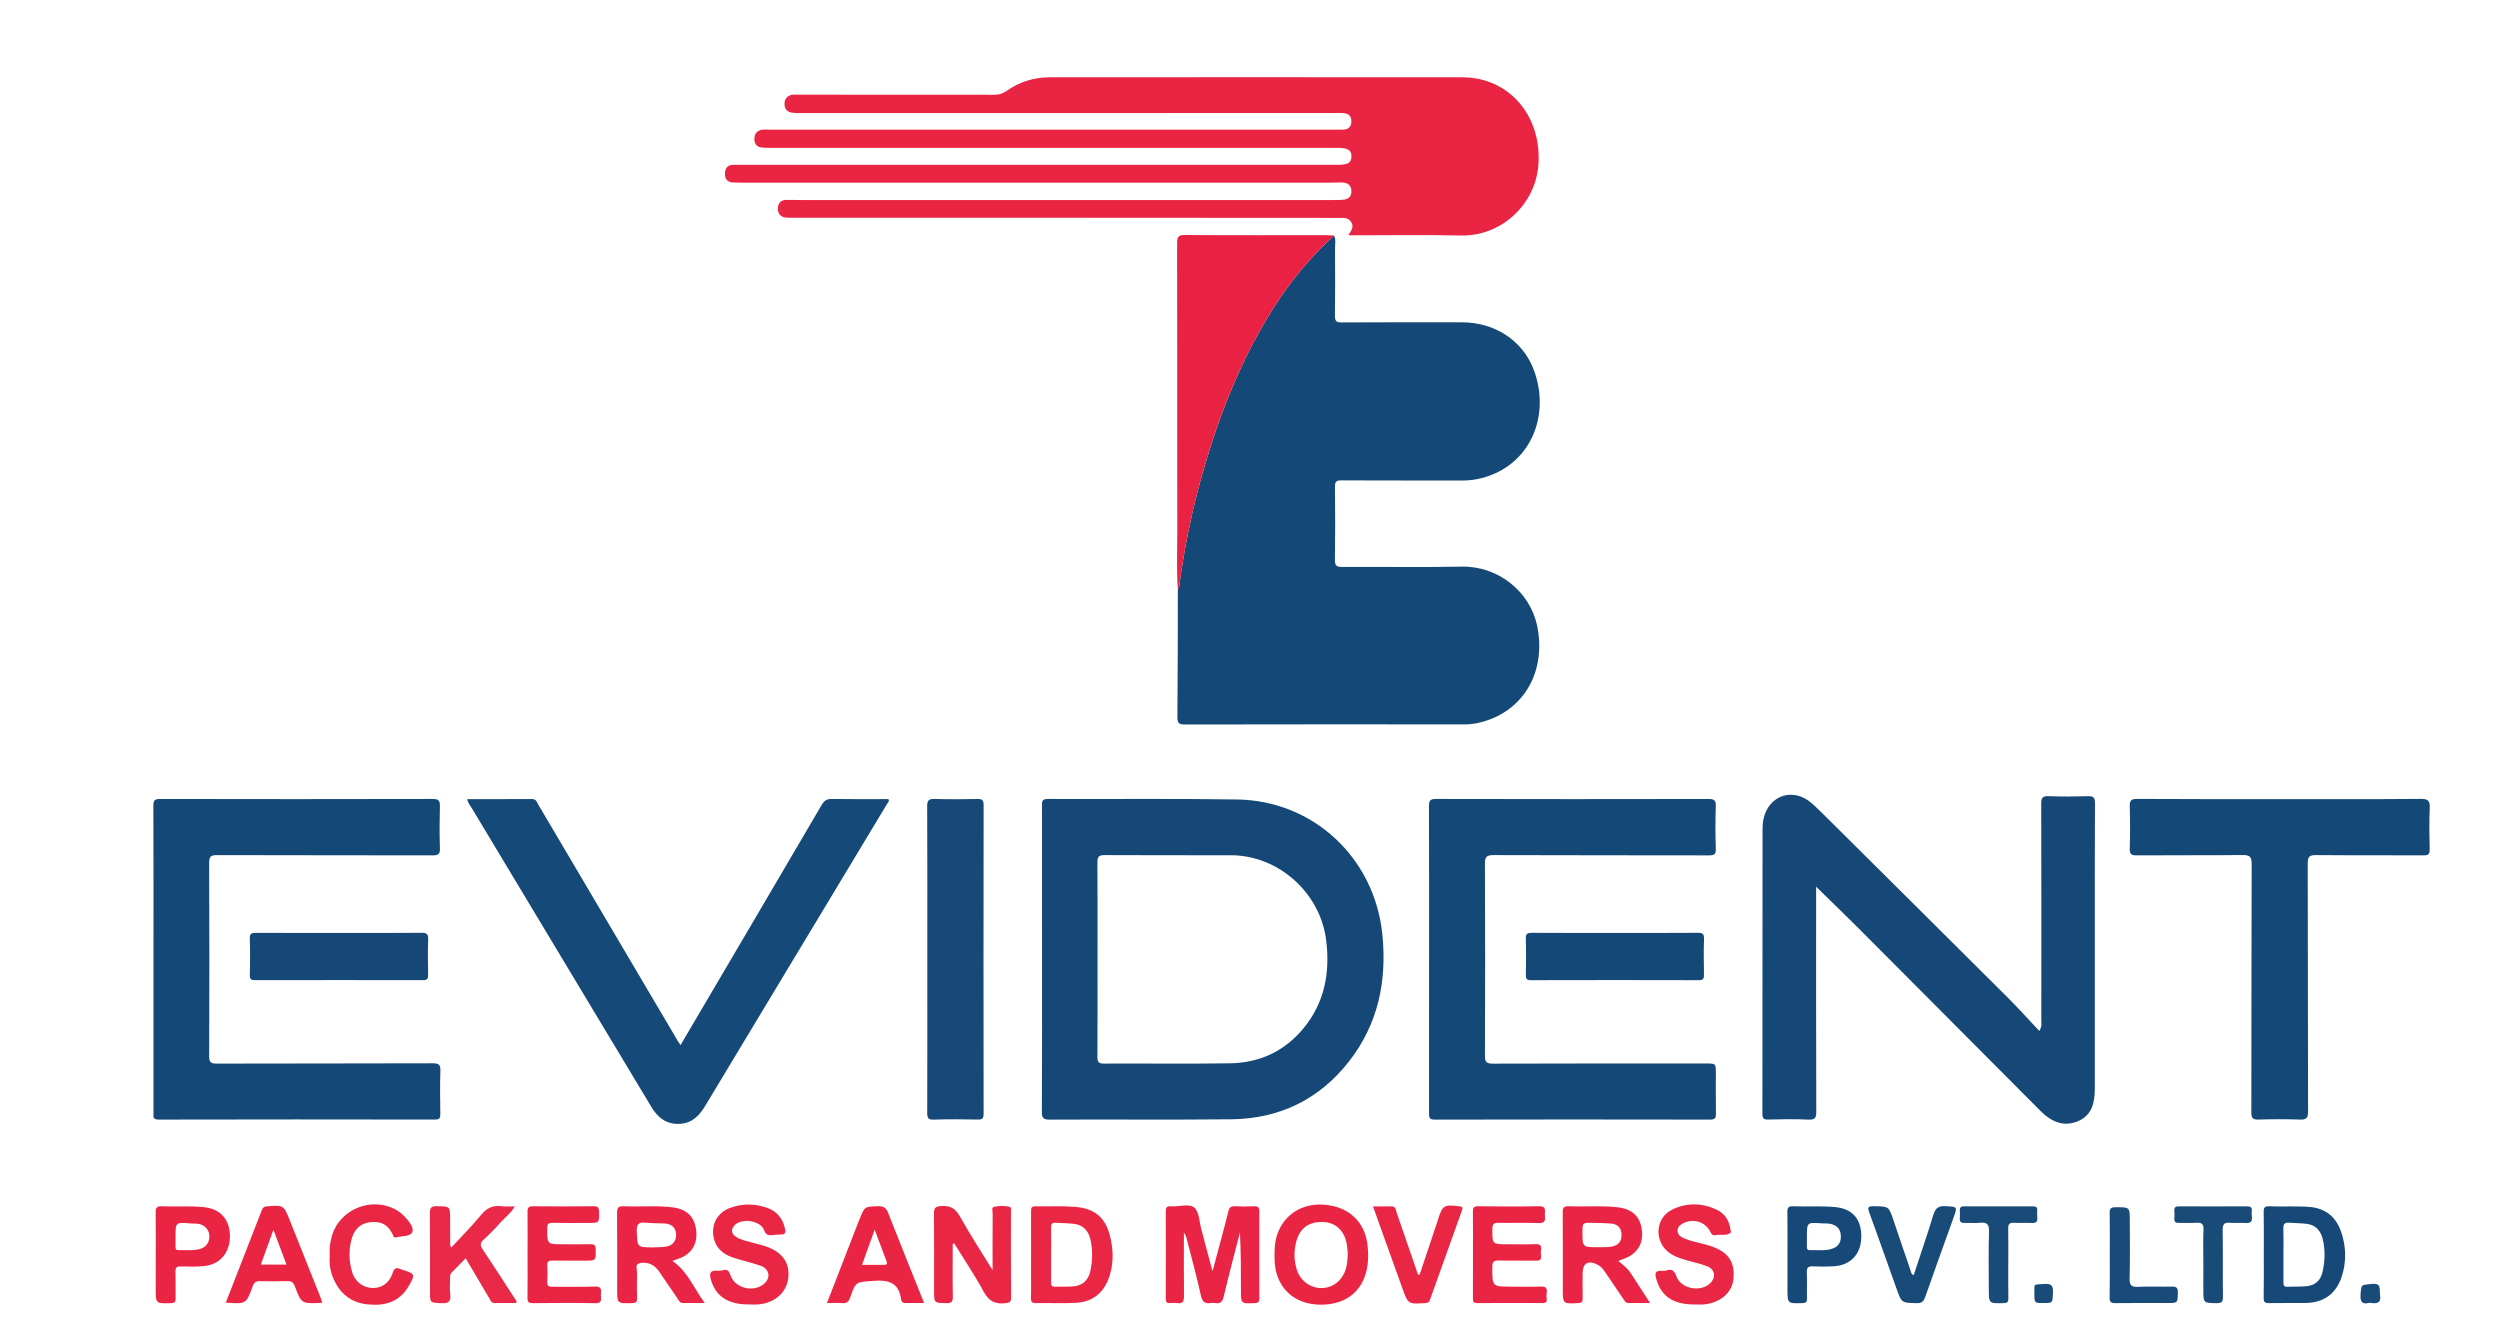 <?xml version="1.0" encoding="utf-8"?>
<!-- Generator: Adobe Illustrator 25.0.0, SVG Export Plug-In . SVG Version: 6.00 Build 0)  -->
<svg version="1.1" id="Layer_1" xmlns="http://www.w3.org/2000/svg" xmlns:xlink="http://www.w3.org/1999/xlink" x="0px" y="0px"
	 viewBox="0 0 1700 900" style="enable-background:new 0 0 1700 900;" xml:space="preserve">
<style type="text/css">
	.st0{fill:#144877;}
	.st1{fill:#EA2443;}
	.st2{fill:#154877;}
	.st3{fill:#154978;}
	.st4{fill:#E92142;}
	.st5{fill:#164978;}
	.st6{fill:#EA2444;}
	.st7{fill:#EA2645;}
	.st8{fill:#EA2544;}
	.st9{fill:#EA2847;}
	.st10{fill:#194B79;}
</style>
<g>
	<path class="st0" d="M907.18,160.13c1.37,3.02,0.62,6.21,0.64,9.3c0.09,15.14,0.12,30.28-0.06,45.42c-0.04,3.5,1.02,4.42,4.47,4.4
		c27.3-0.14,54.61-0.11,81.92-0.08c22.27,0.03,41.44,12.37,48.93,32.59c11.39,30.78-2.18,65.01-36.05,73.49
		c-4.18,1.05-8.46,1.53-12.82,1.52c-27.31-0.06-54.61,0.03-81.92-0.1c-3.32-0.02-4.57,0.59-4.52,4.27
		c0.21,16.64,0.21,33.28-0.02,49.92c-0.05,3.92,1.32,4.66,4.88,4.65c27.14-0.13,54.29,0.33,81.41-0.2
		c24.55-0.48,46.32,16.83,51.21,40.22c6.35,30.41-8.5,57.71-37.76,65.49c-3.67,0.98-7.43,1.57-11.3,1.57
		c-63.44-0.04-126.87-0.07-190.31,0.07c-4.04,0.01-5.28-0.81-5.24-5.07c0.27-28.95,0.24-57.9,0.3-86.85
		c0.3-0.56,0.79-1.09,0.87-1.68c3.16-23.91,7.81-47.53,14.14-70.79c11.3-41.55,26.54-81.45,49.55-118.11
		C877.14,191.6,890.98,174.9,907.18,160.13z"/>
	<path class="st1" d="M916.9,159.87c1.87-3.01,4.1-5.53,1.88-8.9c-2.12-3.23-5.28-2.79-8.48-2.79
		c-75.28-0.02-150.55-0.09-225.83-0.13c-48.47-0.02-96.93-0.01-145.4-0.01c-1.5,0-3.01,0.1-4.49-0.04c-3.79-0.34-5.69-2.66-5.6-6.3
		c0.09-3.38,1.82-5.7,5.54-5.74c3.99-0.05,7.99,0.08,11.98,0.08c119.75,0,239.5,0.01,359.25-0.01c2.83,0,5.68,0.06,8.47-0.32
		c3.29-0.46,4.88-2.76,4.73-6.01c-0.15-3.3-2.17-5.25-5.34-5.55c-2.8-0.26-5.65,0.08-8.48,0.08c-133.57,0.01-267.15,0.01-400.72,0
		c-2,0-3.99-0.08-5.99-0.15c-4.04-0.14-5.59-2.67-5.46-6.26c0.12-3.36,1.79-5.67,5.54-5.74c1.33-0.02,2.66-0.01,4-0.01
		c135.57,0,271.14,0,406.71,0c7.38,0,9.65-1.3,9.76-5.57c0.11-4.5-2.28-5.95-9.83-5.95c-128.24,0-256.49,0-384.73-0.01
		c-2.16,0-4.34,0.02-6.48-0.23c-3.36-0.4-4.95-2.6-4.95-5.83c0-3.41,1.74-5.68,5.2-6.25c1.46-0.24,2.99-0.06,4.49-0.06
		c128.24,0,256.49,0,384.73-0.01c1.33,0,2.67-0.08,4,0.01c4.18,0.29,7.49-0.79,7.53-5.66c0.04-4.98-3.38-5.65-7.52-5.65
		c-122.25,0.05-244.49,0.04-366.74,0.03c-2.16,0-4.34,0.02-6.46-0.33c-3.32-0.55-4.79-3-4.75-6.09c0.04-3.15,1.85-5.32,5.02-5.98
		c1.28-0.26,2.65-0.1,3.99-0.1c44.47,0,88.94-0.02,133.41,0.06c3.31,0.01,6.01-0.74,8.76-2.7c8.76-6.28,18.73-9.18,29.47-9.19
		c93.43-0.04,186.87-0.09,280.3,0.01c31.64,0.03,53.89,26.03,51.74,58.99c-1.8,27.51-25.29,49.17-52.65,48.58
		c-24.97-0.53-49.96-0.11-74.94-0.12C918.23,160.01,917.89,159.96,916.9,159.87z"/>
	<path class="st2" d="M708.58,652c0-34.61,0.01-69.22-0.03-103.82c0-2.79-0.36-4.91,3.88-4.89c42.95,0.2,85.91-0.34,128.85,0.35
		c52.02,0.84,93.4,39.84,98.7,91.59c3.24,31.66-2.78,60.98-22.55,86.39c-20.21,25.98-47.4,39.16-80.27,39.5
		c-41.12,0.43-82.24,0.01-123.36,0.23c-4.58,0.02-5.35-1.31-5.33-5.52C708.66,721.22,708.58,686.61,708.58,652z M746.31,651.84
		c0,22.29,0.07,44.59-0.07,66.88c-0.02,3.44,0.86,4.53,4.42,4.51c28.63-0.14,57.27,0.26,85.9-0.19c19.94-0.31,36.89-8.2,49.7-23.66
		c14.44-17.43,18.25-37.79,15.56-59.87c-3.93-32.25-32.32-57.86-64.71-57.94c-28.63-0.07-57.27,0.07-85.9-0.11
		c-3.96-0.02-5.01,1.06-4.98,4.98C746.41,608.25,746.32,630.05,746.31,651.84z"/>
	<path class="st2" d="M1234.97,602.98c0,2.67,0,4.62,0,6.56c0,48.76-0.06,97.53,0.1,146.29c0.01,4.25-0.79,5.71-5.36,5.5
		c-9.14-0.42-18.32-0.28-27.47-0.04c-3.2,0.08-3.8-0.96-3.8-3.93c0.08-64.41,0.05-128.82,0.09-193.23c0-2.48,0.16-5.01,0.7-7.42
		c3.56-16.05,20.21-21.49,32.61-10.62c4.12,3.62,7.98,7.54,11.88,11.41c40.63,40.36,81.27,80.69,121.82,121.13
		c7.16,7.14,13.91,14.7,21.15,22.39c2.01-3.05,1.4-4.9,1.4-6.62c0.04-49.26,0.09-98.53-0.06-147.79c-0.01-4.08,0.84-5.41,5.12-5.23
		c8.81,0.36,17.65,0.29,26.47,0.03c3.75-0.11,4.99,0.7,4.97,4.78c-0.2,30.62-0.11,61.25-0.11,91.87c0,34.12,0.01,68.24-0.01,102.36
		c-0.01,9.47-1.97,18.23-11.84,22.15c-9.94,3.95-18.08-0.11-25.13-7.19c-41.11-41.28-82.2-82.58-123.36-123.82
		C1254.74,622.16,1245.15,612.96,1234.97,602.98z"/>
	<path class="st0" d="M104.38,652.29c0-34.79,0.06-69.57-0.09-104.36c-0.02-3.74,0.91-4.64,4.64-4.63
		c61.79,0.13,123.58,0.14,185.37-0.01c4.13-0.01,4.93,1.3,4.83,5.05c-0.25,9.48-0.3,18.98,0.03,28.46c0.14,4.09-1.22,4.86-5.02,4.85
		c-48.8-0.12-97.6-0.02-146.4-0.18c-4.25-0.01-5.54,0.8-5.52,5.35c0.2,43.77,0.19,87.55,0.02,131.33c-0.02,4.24,1.15,5.11,5.23,5.1
		c48.97-0.15,97.93-0.03,146.9-0.21c4.29-0.02,5.22,1.19,5.09,5.24c-0.31,9.64-0.19,19.31-0.04,28.96c0.04,2.78-0.3,4.06-3.67,4.06
		c-62.62-0.11-125.24-0.13-187.87,0.02c-4.25,0.01-3.5-2.27-3.5-4.68C104.38,721.86,104.38,687.08,104.38,652.29z"/>
	<path class="st0" d="M971.77,652.1c0-34.61,0.06-69.22-0.08-103.83c-0.01-3.73,0.69-4.99,4.79-4.98
		c61.77,0.15,123.54,0.14,185.31,0.02c3.81-0.01,5.08,0.81,4.95,4.83c-0.32,9.64-0.32,19.31,0,28.95c0.13,3.88-1.07,4.58-4.7,4.57
		c-48.78-0.12-97.57,0-146.35-0.2c-4.9-0.02-5.96,1.27-5.94,6.03c0.2,43.43,0.19,86.86,0.01,130.29c-0.02,4.37,0.97,5.52,5.45,5.5
		c48.28-0.18,96.57-0.11,144.86-0.11c6.7,0,6.7,0,6.7,6.93c0,8.99-0.11,17.97,0.06,26.96c0.06,3.03-0.45,4.27-3.97,4.27
		c-62.44-0.12-124.88-0.13-187.31,0.01c-3.75,0.01-3.81-1.57-3.8-4.38C971.8,721.99,971.77,687.05,971.77,652.1z"/>
	<path class="st3" d="M317.75,543.39c14.78,0,29.38,0.06,43.99-0.05c2.99-0.02,3.41,2.3,4.42,4c16.91,28.57,33.75,57.18,50.62,85.77
		c14.76,25.02,29.53,50.04,44.3,75.05c0.42,0.7,0.9,1.36,1.67,2.52c4.62-7.86,9.06-15.39,13.49-22.92
		c27.52-46.79,55.08-93.55,82.49-140.41c1.75-2.99,3.55-4.11,6.99-4.05c12.81,0.21,25.63,0.08,38.38,0.08
		c0.89,1.5-0.3,2.28-0.83,3.16c-41.27,68.56-82.56,137.11-123.86,205.65c-4.03,6.68-9.12,11.78-17.65,12.06
		c-8.95,0.3-14.62-4.53-18.89-11.62c-10.64-17.62-21.21-35.28-31.81-52.92c-30.12-50.1-60.24-100.19-90.33-150.31
		C319.64,547.61,318.13,545.99,317.75,543.39z"/>
	<path class="st0" d="M1550.21,543.39c31.97,0,63.94,0.15,95.91-0.15c5.3-0.05,6.3,1.54,6.1,6.36c-0.38,9.3-0.27,18.64-0.04,27.95
		c0.08,3.39-1.06,4.11-4.25,4.09c-24.31-0.13-48.62,0.04-72.93-0.18c-4.42-0.04-5.77,0.92-5.75,5.6
		c0.18,56.24,0.05,112.49,0.24,168.74c0.02,4.76-1.43,5.66-5.76,5.51c-9.31-0.32-18.65-0.32-27.97,0c-4.03,0.14-4.85-1.15-4.84-4.96
		c0.12-56.25,0-112.49,0.22-168.74c0.02-5.21-1.45-6.23-6.35-6.18c-23.97,0.26-47.95,0.03-71.93,0.22c-3.81,0.03-4.73-1.02-4.62-4.7
		c0.27-9.48,0.31-18.97-0.01-28.45c-0.13-4.05,0.79-5.27,5.08-5.24C1485.6,543.48,1517.9,543.39,1550.21,543.39z"/>
	<path class="st4" d="M907.18,160.13c-16.2,14.77-30.04,31.46-41.69,50.04c-23.01,36.67-38.25,76.56-49.55,118.11
		c-6.33,23.27-10.97,46.89-14.14,70.79c-0.08,0.59-0.57,1.12-0.87,1.68c-0.91-12.78-0.36-25.58-0.38-38.37
		c-0.08-65.71,0.02-131.43-0.11-197.14c-0.01-4.31,0.87-5.46,5.39-5.43c32.12,0.24,64.25,0.12,96.38,0.13
		C903.87,159.94,905.52,160.06,907.18,160.13z"/>
	<path class="st5" d="M630.58,651.79c0-34.42,0.07-68.85-0.1-103.27c-0.02-4.08,0.87-5.4,5.13-5.25c9.64,0.34,19.3,0.21,28.95,0.05
		c3.08-0.05,4.31,0.53,4.31,4.03c-0.11,70.01-0.1,140.02-0.01,210.03c0,3.07-0.78,3.98-3.87,3.92c-9.98-0.19-19.97-0.32-29.95,0.05
		c-4.05,0.15-4.54-1.32-4.53-4.79C630.63,721.63,630.58,686.71,630.58,651.79z"/>
	<path class="st2" d="M230.67,634.38c18.65,0,37.3,0.08,55.95-0.07c3.35-0.03,4.66,0.66,4.53,4.31c-0.28,8.14-0.18,16.31-0.04,24.46
		c0.05,2.6-0.75,3.43-3.38,3.43c-38.13-0.07-76.27-0.06-114.4,0c-2.55,0-3.49-0.66-3.44-3.34c0.16-8.32,0.29-16.65-0.03-24.96
		c-0.14-3.7,1.48-3.89,4.35-3.88C193.04,634.43,211.86,634.39,230.67,634.38z"/>
	<path class="st0" d="M1098.2,634.38c18.79,0,37.59,0.07,56.38-0.07c3.2-0.03,4.25,0.73,4.15,4.07c-0.25,8.14-0.18,16.29-0.02,24.43
		c0.05,2.67-0.51,3.73-3.48,3.72c-38.09-0.1-76.17-0.1-114.26,0c-3.12,0.01-3.43-1.27-3.39-3.83c0.13-8.14,0.24-16.3-0.04-24.43
		c-0.12-3.54,1.28-3.96,4.29-3.95C1060.61,634.44,1079.4,634.38,1098.2,634.38z"/>
	<path class="st6" d="M824.51,864.46c2.36-8.78,4.35-16.1,6.3-23.44c1.53-5.77,3.1-11.54,4.48-17.35c0.59-2.48,1.68-3.56,4.4-3.41
		c4.32,0.24,8.67,0.23,12.98,0c2.93-0.16,3.7,1,3.68,3.72c-0.08,19.64-0.07,39.28-0.01,58.92c0.01,2.29-0.6,3.11-3.07,3.22
		c-9.43,0.42-9.42,0.53-9.42-8.73c0-13.05,0-26.11-0.71-39.24c-3.69,14.41-7.55,28.78-10.95,43.26c-0.85,3.63-2.08,5.3-5.83,4.67
		c-0.97-0.16-2.02-0.16-2.99-0.01c-4.22,0.68-5.85-0.95-6.8-5.29c-2.85-12.96-6.38-25.76-9.68-38.62c-0.35-1.37-0.88-2.69-1.85-3.87
		c0,14.28-0.1,28.55,0.07,42.83c0.05,3.65-0.61,5.69-4.8,4.98c-1.46-0.25-3-0.17-4.49-0.01c-2.4,0.25-3.13-0.69-3.12-3.07
		c0.08-19.81,0.09-39.61,0.01-59.42c-0.01-2.71,1.02-3.62,3.53-3.29c0.16,0.02,0.33,0,0.5,0.01c5.27,0.3,11.92-2.12,15.45,0.94
		c3.26,2.83,3.29,9.42,4.63,14.38C819.29,844.73,821.68,853.84,824.51,864.46z"/>
	<path class="st7" d="M647.84,845.86c0,11.97-0.14,23.93,0.08,35.89c0.06,3.52-0.96,4.47-4.44,4.4c-8.31-0.17-8.31,0.01-8.31-8.43
		c0-17.46,0.09-34.91-0.07-52.37c-0.03-3.66,0.65-4.96,4.81-5.24c6.29-0.43,9.81,1.62,12.9,7.18c6.66,11.96,14.17,23.44,22.15,36.43
		c0-13.75-0.04-25.96,0.05-38.17c0.01-1.7-1.03-4.51,0.97-4.92c3.5-0.72,7.3-0.87,10.83,0.15c1.09,0.32,0.63,2.09,0.63,3.22
		c0.01,19.45-0.06,38.9,0.09,58.35c0.03,3.24-1.19,3.51-4.02,3.83c-6.88,0.79-11.13-1.42-14.58-7.79
		c-6.13-11.3-13.35-22-20.11-32.95C648.5,845.59,648.17,845.72,647.84,845.86z"/>
	<path class="st6" d="M457.22,857.41c10.51,7.23,14.52,18.52,22,28.63c-5.61,0-10.17-0.06-14.73,0.03c-2.13,0.04-2.73-1.57-3.64-2.9
		c-4.12-6.03-8.22-12.08-12.36-18.1c-1.32-1.93-2.82-3.73-4.91-4.87c-3.08-1.68-6.73-2.06-9.65-0.85c-1.96,0.81-0.68,4.25-0.74,6.49
		c-0.14,5.65-0.18,11.31,0.01,16.95c0.09,2.67-0.82,3.28-3.39,3.34c-10.15,0.22-10.14,0.32-10.14-9.58
		c0.01-17.29,0.09-34.57-0.07-51.86c-0.03-3.48,0.95-4.59,4.48-4.43c11.12,0.5,22.27-0.64,33.38,0.76
		c9.71,1.22,15.03,6.52,15.97,16.01c0.94,9.53-3.53,16.2-12.88,19.19C459.63,856.52,458.7,856.88,457.22,857.41z M443.49,848.24
		c3.14-0.16,6.31-0.07,9.4-0.53c4.5-0.67,7.05-3.98,6.86-8.28c-0.2-4.44-2.91-7.17-7.64-7.45c-4.29-0.26-8.62-0.04-12.87-0.55
		c-4.95-0.59-6.46,0.94-6.24,6.09C433.47,848.1,433.14,848.11,443.49,848.24z"/>
	<path class="st6" d="M1100.44,857.47c3.2,2.65,6.29,4.91,8.39,8.18c4.19,6.53,8.45,13.03,13.23,20.39
		c-5.47,0-10.02-0.07-14.57,0.03c-2.14,0.05-2.77-1.54-3.68-2.86c-4.12-6.04-8.18-12.12-12.31-18.15c-1.31-1.92-2.75-3.76-4.87-4.91
		c-6.49-3.52-10.47-1.31-10.47,5.81c0,5.65-0.07,11.31,0.06,16.96c0.05,2.34-0.69,3.06-3.1,3.18c-10.42,0.51-10.41,0.6-10.41-9.72
		c0-17.3,0.07-34.59-0.07-51.88c-0.02-3.14,0.64-4.41,4.08-4.26c10.96,0.48,21.95-0.55,32.91,0.67
		c10.28,1.14,15.72,6.18,16.86,15.76c1.13,9.47-3.46,16.34-13.09,19.62C1102.5,856.61,1101.63,857,1100.44,857.47z M1086.9,848.12
		c2.94-0.17,6.42,0.23,9.88-0.63c4.57-1.13,6.12-4.31,5.84-8.54c-0.28-4.27-2.88-6.63-7.09-6.93c-4.3-0.31-8.62-0.45-12.93-0.5
		c-6.51-0.08-6.51-0.02-6.52,6.25C1076.05,848.12,1076.05,848.12,1086.9,848.12z"/>
	<path class="st7" d="M701.14,853.19c0-9.65,0.01-19.3-0.01-28.95c0-2.06-0.23-4.02,2.91-3.96c8.98,0.18,18.01-0.33,26.95,0.38
		c14.03,1.12,21.18,7.67,24.23,21.54c2.03,9.23,1.97,18.53-1.46,27.49c-3.9,10.2-11.55,15.75-22.38,16.26
		c-8.97,0.42-17.98,0.02-26.97,0.16c-2.66,0.04-3.44-0.86-3.34-3.47c0.19-4.98,0.05-9.98,0.05-14.97
		C701.14,862.84,701.14,858.02,701.14,853.19z M714.76,853.32c0,6.15,0.02,12.3-0.01,18.46c-0.01,1.84,0.14,3.28,2.61,3.19
		c4.15-0.16,8.33,0.12,12.46-0.24c6.11-0.53,10.06-3.83,11.49-9.98c1.69-7.24,1.81-14.53,0.21-21.74
		c-1.28-5.77-4.74-9.96-10.97-10.77c-4.11-0.53-8.29-0.43-12.43-0.77c-2.65-0.22-3.47,0.81-3.41,3.4
		C714.87,841.02,714.77,847.17,714.76,853.32z"/>
	<path class="st8" d="M898.02,887.19c-18.63-0.1-30.95-12.24-31.32-30.79c-0.13-6.51,0-12.97,2.62-19.1
		c5.64-13.23,18.59-20.03,33.95-17.8c14.76,2.14,24.63,11.89,26.53,26.25c0.75,5.64,0.82,11.32-0.27,16.89
		C926.46,878.36,914.91,887.28,898.02,887.19z M916.5,852.46c-0.16-1.57-0.3-3.89-0.66-6.18c-1.46-9.12-7.34-14.84-15.64-15.29
		c-9.86-0.54-16.29,3.92-18.77,13.36c-1.67,6.36-1.58,12.83,0.43,19.12c2.41,7.57,9.24,12.49,16.83,12.41
		c7.52-0.08,13.72-4.81,16.28-12.38C916.11,860.16,916.28,856.69,916.5,852.46z"/>
	<path class="st5" d="M1539.37,852.59c0-9.48,0.12-18.97-0.07-28.45c-0.06-3.08,0.82-4.02,3.92-3.88
		c8.97,0.41,17.95-0.25,26.94,0.43c12.04,0.91,19.11,7.65,22.4,18.74c2.86,9.62,2.9,19.38-0.27,28.93
		c-3.81,11.46-12.29,17.49-24.41,17.67c-8.32,0.12-16.65-0.09-24.97,0.09c-2.81,0.06-3.66-0.73-3.61-3.58
		C1539.48,872.56,1539.37,862.57,1539.37,852.59z M1552.74,853.27c0,6.14,0.01,12.28,0,18.41c0,1.73-0.08,3.39,2.46,3.3
		c4.47-0.16,8.98,0.07,13.42-0.38c5.95-0.6,9.53-4.14,10.8-10.02c1.63-7.56,1.83-15.15-0.13-22.63c-1.41-5.37-4.96-9.02-10.7-9.74
		c-3.94-0.49-7.94-0.42-11.9-0.76c-2.98-0.26-4.12,0.78-4.01,3.9C1552.89,841.32,1552.74,847.3,1552.74,853.27z"/>
	<path class="st9" d="M351.1,886.05c-4.88,0-9.82-0.08-14.75,0.03c-2.21,0.05-2.67-1.6-3.48-2.98c-5.31-9-10.62-18.01-16.2-27.46
		c-3.33,3.39-6.42,6.58-9.57,9.7c-1.09,1.08-1.03,2.37-1.03,3.7c0,3.66-0.4,7.37,0.09,10.97c0.71,5.26-1.36,6.44-6.27,6.16
		c-7.47-0.42-7.49-0.11-7.49-7.81c0-17.8,0.11-35.6-0.09-53.39c-0.04-3.72,0.94-4.83,4.71-4.75c9.06,0.17,9.06-0.02,9.07,8.81
		c0,5.99,0.02,11.97,0.06,17.96c0,0.25,0.28,0.51,0.76,1.29c6.81-7.38,13.84-14.36,20.08-21.98c3.87-4.73,8.02-6.9,14.04-6.06
		c2.75,0.38,5.6,0.07,9.07,0.07c-2.63,4.67-6.62,7.45-9.72,10.94c-3.64,4.1-7.47,8.06-11.55,11.73c-2.57,2.32-2.31,4.05-0.55,6.67
		c7.29,10.91,14.39,21.95,21.51,32.97C350.37,883.54,351.48,884.3,351.1,886.05z"/>
	<path class="st7" d="M1152.8,887.04c-15.1,0.17-23.44-5.59-26.71-18c-0.92-3.5-0.11-5.06,3.6-4.9c1.16,0.05,2.4,0.12,3.47-0.23
		c4-1.29,5.47,0.25,6.89,4.14c3.04,8.38,16.32,10.82,22.79,4.63c4.19-4.01,3.47-9.46-1.92-11.58c-4.61-1.81-9.54-2.78-14.31-4.2
		c-5.27-1.57-10.47-3.27-14.33-7.58c-7.52-8.39-5.4-21.78,4.71-26.75c9.96-4.9,20.35-4.68,30.34,0.01
		c5.39,2.53,8.52,7.27,9.38,13.29c0.12,0.82,0.53,2.13,0.18,2.4c-3,2.33-6.69,0.88-10.02,1.62c-1.75,0.39-2.89-0.19-3.79-2.12
		c-3.26-7.01-11.85-9.53-18.81-5.79c-1.84,0.99-3.39,2.31-3.51,4.51c-0.13,2.42,1.31,4.09,3.38,5.09c3.61,1.74,7.49,2.66,11.37,3.61
		c2.74,0.67,5.49,1.36,8.15,2.27c11.76,4.03,16.28,10.85,15.06,22.51c-0.95,9.06-8.94,15.94-19.93,17.03
		C1156.81,887.21,1154.8,887.04,1152.8,887.04z"/>
	<path class="st7" d="M510.03,887.04c-15,0.18-23.56-5.52-26.73-17.31c-1.1-4.09-0.14-5.96,4.27-5.67c1.32,0.09,2.71,0.06,3.97-0.28
		c3.06-0.82,4.11,0.29,5.14,3.3c2.98,8.74,15.02,11.94,22.39,6.3c5.3-4.05,4.47-10.44-1.96-12.71c-6.24-2.21-12.79-3.53-19.06-5.67
		c-6.69-2.27-11.53-6.69-12.86-13.94c-1.58-8.6,2.79-16.52,10.99-19.58c8.72-3.25,17.63-3.15,26.33,0.19
		c6.4,2.46,9.92,7.49,11.37,14.1c0.54,2.47-0.06,3.76-2.84,3.71c-1.99-0.03-3.98,0.2-5.96,0.42c-2.73,0.3-4.31-0.18-5.45-3.35
		c-2.47-6.82-15.94-8.6-20.53-2.9c-2.31,2.87-1.51,5.59,1.6,7.54c3.3,2.07,7.1,2.74,10.76,3.78c3.03,0.86,6.13,1.49,9.11,2.5
		c11.52,3.87,16.78,11.4,15.42,21.85c-1.28,9.83-9.28,16.78-20.47,17.69C513.7,887.17,511.86,887.04,510.03,887.04z"/>
	<path class="st1" d="M358.74,852.99c0.01-9.65,0.08-19.31-0.04-28.96c-0.03-2.72,0.66-3.8,3.62-3.77
		c13.82,0.14,27.65,0.14,41.47-0.01c3.03-0.03,3.54,1.17,3.57,3.82c0.1,7.51,0.2,7.51-7.25,7.52c-7.99,0.01-15.99,0.12-23.98-0.07
		c-2.83-0.07-4.03,0.3-4.03,3.64c-0.02,10.95-0.19,10.95,10.71,10.95c6.16,0,12.33,0.11,18.49-0.05c2.72-0.07,3.76,0.59,3.78,3.56
		c0.05,7.61,0.22,7.61-7.23,7.62c-7.33,0-14.66,0.1-21.98-0.06c-2.73-0.06-3.92,0.59-3.71,3.56c0.25,3.65,0.22,7.33-0.01,10.98
		c-0.18,2.79,1.02,3.31,3.49,3.28c9.66-0.11,19.33,0.23,28.97-0.15c5.27-0.21,3.94,3.15,3.98,5.85c0.03,2.6,1.12,5.59-3.79,5.48
		c-14.15-0.31-28.31-0.18-42.47-0.04c-2.88,0.03-3.68-0.88-3.64-3.66C358.83,872.64,358.74,862.82,358.74,852.99z"/>
	<path class="st1" d="M1001.62,853.33c0-9.64,0.08-19.29-0.05-28.93c-0.04-2.76,0.28-4.2,3.69-4.15c13.81,0.2,27.62,0.25,41.42-0.02
		c4.84-0.09,3.84,2.9,3.82,5.56c-0.02,2.76,1.18,6.07-3.97,5.89c-9.14-0.33-18.3,0.03-27.45-0.15c-3.19-0.06-4.29,0.79-4.29,4.15
		c-0.02,10.42-0.17,10.42,10.3,10.42c6.32,0,12.65,0.18,18.96-0.08c3.14-0.13,4.24,0.87,3.83,3.91c-0.18,1.31-0.16,2.67,0,3.98
		c0.31,2.65-0.76,3.41-3.37,3.36c-8.48-0.15-16.97,0.08-25.45-0.12c-3.26-0.08-4.23,0.89-4.26,4.19
		c-0.13,13.59-0.25,13.59,13.23,13.59c6.49,0,12.99,0.23,19.46-0.09c3.65-0.18,4.74,1.11,4.26,4.49c-0.19,1.3-0.14,2.67,0,3.98
		c0.25,2.27-0.79,2.78-2.88,2.77c-14.81-0.07-29.62-0.1-44.42,0.02c-2.72,0.02-2.87-1.27-2.86-3.35
		C1001.65,872.95,1001.62,863.14,1001.62,853.33z"/>
	<path class="st8" d="M153.54,885.77c8.32-21.32,16.47-42.14,24.54-62.98c0.73-1.88,1.82-2.39,3.71-2.52
		c11.11-0.77,11.11-0.82,15.29,9.62c6.88,17.22,13.76,34.45,20.62,51.69c0.54,1.35,0.99,2.74,1.52,4.2
		c-0.77,0.12-1.25,0.24-1.74,0.26c-12.41,0.38-12.55,0.43-16.94-11.21c-1.08-2.86-2.44-3.78-5.36-3.68
		c-5.98,0.2-11.97,0.19-17.95,0.01c-2.86-0.09-4.36,0.6-5.43,3.58C167.41,886.84,167.27,886.79,153.54,885.77z M194.8,859.91
		c-3-8.01-5.76-15.37-8.86-23.65c-3.07,8.47-5.77,15.9-8.58,23.65C183.21,859.91,188.63,859.91,194.8,859.91z"/>
	<path class="st8" d="M562.34,886.06c7.17-18.49,14.06-36.25,20.95-54.02c0.42-1.08,0.88-2.14,1.31-3.22
		c3.41-8.52,3.41-8.31,12.53-8.6c3.8-0.12,5.5,1.19,6.85,4.64c7.9,20.19,16.04,40.29,24.41,61.18c-4.65,0-8.72-0.07-12.77,0.03
		c-2,0.05-2.68-1.18-2.89-2.72c-1.62-11.45-8.82-13.17-19-12.35c-11.58,0.93-11.77,0.17-15.55,11.16c-1.04,3.03-2.4,4.26-5.61,3.97
		C569.43,885.83,566.26,886.06,562.34,886.06z M594.78,836.21c-3.15,8.73-5.81,16.09-8.62,23.9c5.26,0,9.88-0.02,14.5,0.01
		c1.72,0.01,3.05-0.16,2.2-2.43C600.32,850.95,597.79,844.2,594.78,836.21z"/>
	<path class="st1" d="M105.91,853.25c0-9.48,0.12-18.96-0.07-28.43c-0.07-3.31,0.61-4.73,4.33-4.56c9.46,0.43,18.95-0.38,28.42,0.59
		c11.11,1.13,17.62,8.22,17.75,19.46c0.13,11.51-6.79,19.7-17.87,20.67c-5.12,0.45-10.31,0.33-15.46,0.19
		c-2.75-0.08-3.81,0.63-3.71,3.58c0.22,5.98-0.03,11.97,0.12,17.95c0.07,2.5-0.52,3.39-3.26,3.45c-10.27,0.24-10.27,0.36-10.27-9.95
		C105.91,868.54,105.91,860.9,105.91,853.25z M119.35,841.03c0,2.16,0.02,4.31-0.01,6.47c-0.02,1.41,0,2.68,1.99,2.61
		c4.79-0.17,9.64,0.52,14.37-0.73c4.47-1.19,6.95-4.72,6.67-9.2c-0.27-4.23-3.46-7.49-8.02-8.04c-1.64-0.2-3.32-0.09-4.97-0.22
		C119.37,831.11,119.37,831.1,119.35,841.03z"/>
	<path class="st5" d="M1215.48,853.09c0-9.64,0.11-19.28-0.07-28.92c-0.06-3.06,0.85-4.02,3.92-3.9c9.46,0.36,18.95-0.34,28.41,0.53
		c11.8,1.08,17.98,7.94,17.94,20.11c-0.04,11.57-6.99,19.33-18.31,20.11c-4.8,0.33-9.65,0.32-14.46,0.11
		c-3.18-0.14-4.43,0.7-4.27,4.11c0.27,5.8-0.04,11.63,0.12,17.45c0.07,2.49-0.52,3.38-3.25,3.45c-10.03,0.24-10.03,0.36-10.03-9.61
		C1215.48,868.72,1215.48,860.9,1215.48,853.09z M1228.7,841.03c0,2.16,0.03,4.33-0.01,6.49c-0.03,1.48,0.17,2.67,2.07,2.58
		c4.97-0.21,10.01,0.67,14.88-0.87c4.39-1.38,6.39-4.49,6.13-9.07c-0.26-4.72-3.04-7.19-7.44-7.99c-1.78-0.33-3.65-0.14-5.47-0.28
		C1228.7,831.15,1228.7,831.14,1228.7,841.03z"/>
	<path class="st7" d="M224.22,853.64c-0.35-4.57,0.23-9,1.51-13.33c5.51-18.71,28.33-27.31,44.88-16.85c1.8,1.14,3.46,2.62,4.9,4.19
		c2.72,2.98,6.18,7.2,4.79,10.32c-1.31,2.94-6.99,2.42-10.75,3.42c-2.02,0.54-2.01-1.05-2.59-2.18c-3.34-6.49-7.61-8.85-14.98-8.14
		c-6.53,0.63-10.67,4.47-12.55,10.49c-2.43,7.79-2.25,15.77,0.05,23.55c1.95,6.59,7.58,10.62,14.06,10.73
		c6,0.1,11.24-3.45,13.4-10.01c1.11-3.4,2.41-4.33,5.52-2.74c0.29,0.15,0.64,0.17,0.96,0.27c9.03,2.85,9.15,3.2,4.35,11.41
		c-6.33,10.83-16.43,13.38-27.87,12.21c-11.46-1.17-19.18-7.69-23.48-18.25C224.46,863.91,223.83,858.81,224.22,853.64z"/>
	<path class="st10" d="M1301.3,867.15c4.49-13.67,9.16-27.24,13.35-40.95c1.37-4.48,3.27-6.31,8.2-6.02
		c8.28,0.49,8.31,0.14,5.55,7.86c-6.41,17.91-12.9,35.8-19.2,53.75c-1.07,3.04-2.27,4.47-5.88,4.37
		c-10.13-0.27-10.17-0.04-13.58-9.56c-6.19-17.3-12.24-34.65-18.56-51.9c-1.25-3.4-1.19-4.54,2.91-4.48
		c10.3,0.15,10.27-0.01,13.5,9.6c3.74,11.14,7.5,22.28,11.36,33.38C1299.41,864.54,1299.38,866.27,1301.3,867.15z"/>
	<path class="st7" d="M965.29,866.97c3.8-11.38,7.61-22.76,11.41-34.15c0.37-1.1,0.72-2.21,1.07-3.32
		c3.16-10.01,3.99-10.48,14.67-9.23c2.19,0.26,2.39,0.88,1.7,2.8c-7.32,20.27-14.57,40.56-21.79,60.87
		c-0.62,1.74-1.65,2.05-3.33,2.16c-11.53,0.75-11.51,0.79-15.48-10.27c-6.54-18.24-13.09-36.47-19.92-55.49
		c4.58,0,8.62,0.06,12.66-0.02c2.96-0.06,2.82,2.47,3.4,4.14c4.65,13.3,9.17,26.65,13.77,39.97
		C963.76,865.27,963.55,866.51,965.29,866.97z"/>
	<path class="st10" d="M1365.63,859.35c0,7.81-0.1,15.62,0.06,23.43c0.05,2.62-0.73,3.31-3.35,3.36c-9.96,0.19-9.95,0.3-9.95-9.69
		c0-12.96-0.32-25.93,0.15-38.87c0.19-5.37-1.63-6.6-6.43-6.08c-3.29,0.36-6.65-0.05-9.97,0.11c-2.51,0.12-3.75-0.63-3.47-3.34
		c0.17-1.64,0.1-3.32,0.01-4.98c-0.12-2.05,0.57-3,2.81-3c15.63,0.06,31.25,0.06,46.88,0c2.08-0.01,3.13,0.6,2.96,2.83
		c-0.11,1.49-0.18,3.01,0.01,4.48c0.38,2.99-0.65,4.21-3.81,4.02c-3.98-0.24-7.98,0.1-11.96-0.11c-3-0.16-4.08,0.8-4,3.92
		C1365.76,843.4,1365.63,851.38,1365.63,859.35z"/>
	<path class="st10" d="M1498.28,858.58c0-7.48-0.22-14.96,0.09-22.43c0.16-3.87-1.19-4.92-4.82-4.65c-3.8,0.29-7.65-0.03-11.47,0.1
		c-2.43,0.08-3.82-0.49-3.52-3.28c0.18-1.64,0.15-3.33,0.01-4.98c-0.22-2.51,1.01-3.05,3.26-3.04c15.3,0.06,30.59,0.08,45.89-0.01
		c2.5-0.01,3.81,0.58,3.5,3.31c-0.13,1.15-0.19,2.35,0.01,3.48c0.69,3.99-1.27,4.82-4.77,4.55c-3.31-0.26-6.67,0.18-9.97-0.12
		c-3.82-0.34-5.14,0.79-5.07,4.87c0.26,15.12-0.01,30.24,0.18,45.36c0.04,3.44-0.78,4.5-4.34,4.42c-8.99-0.19-8.99,0-8.99-9.14
		C1498.28,870.87,1498.28,864.72,1498.28,858.58z"/>
	<path class="st10" d="M1434.64,853.32c0-9.47,0.12-18.95-0.07-28.42c-0.06-3.02,0.74-3.96,3.86-3.98c9.83-0.06,9.83-0.2,9.83,9.4
		c0,12.96,0.27,25.93-0.14,38.88c-0.16,5.03,1.44,6.09,6.1,5.84c7.46-0.41,14.96,0.03,22.44-0.17c3.13-0.09,4.35,0.62,4.28,4.05
		c-0.14,7.14,0.07,7.14-7.06,7.14c-11.81,0-23.62-0.1-35.42,0.07c-3.07,0.05-3.97-0.8-3.91-3.89
		C1434.76,872.6,1434.64,862.96,1434.64,853.32z"/>
	<path class="st10" d="M1611.35,885.9c-4.65,1.25-6.59-0.2-6.17-5.61c0.55-7.01,0.2-6.45,7.64-7.21c6.9-0.7,5.01,3.6,5.61,7.24
		C1619.46,886.58,1615.87,886.58,1611.35,885.9z"/>
	<path class="st10" d="M1383.36,879.62c0.12-7.47-0.92-5.81,6.71-6.51c5.62-0.52,6.14,1.95,5.93,6.44c-0.3,6.5-0.08,6.51-6.59,6.51
		C1383.36,886.06,1383.36,886.06,1383.36,879.62z"/>
</g>
</svg>
